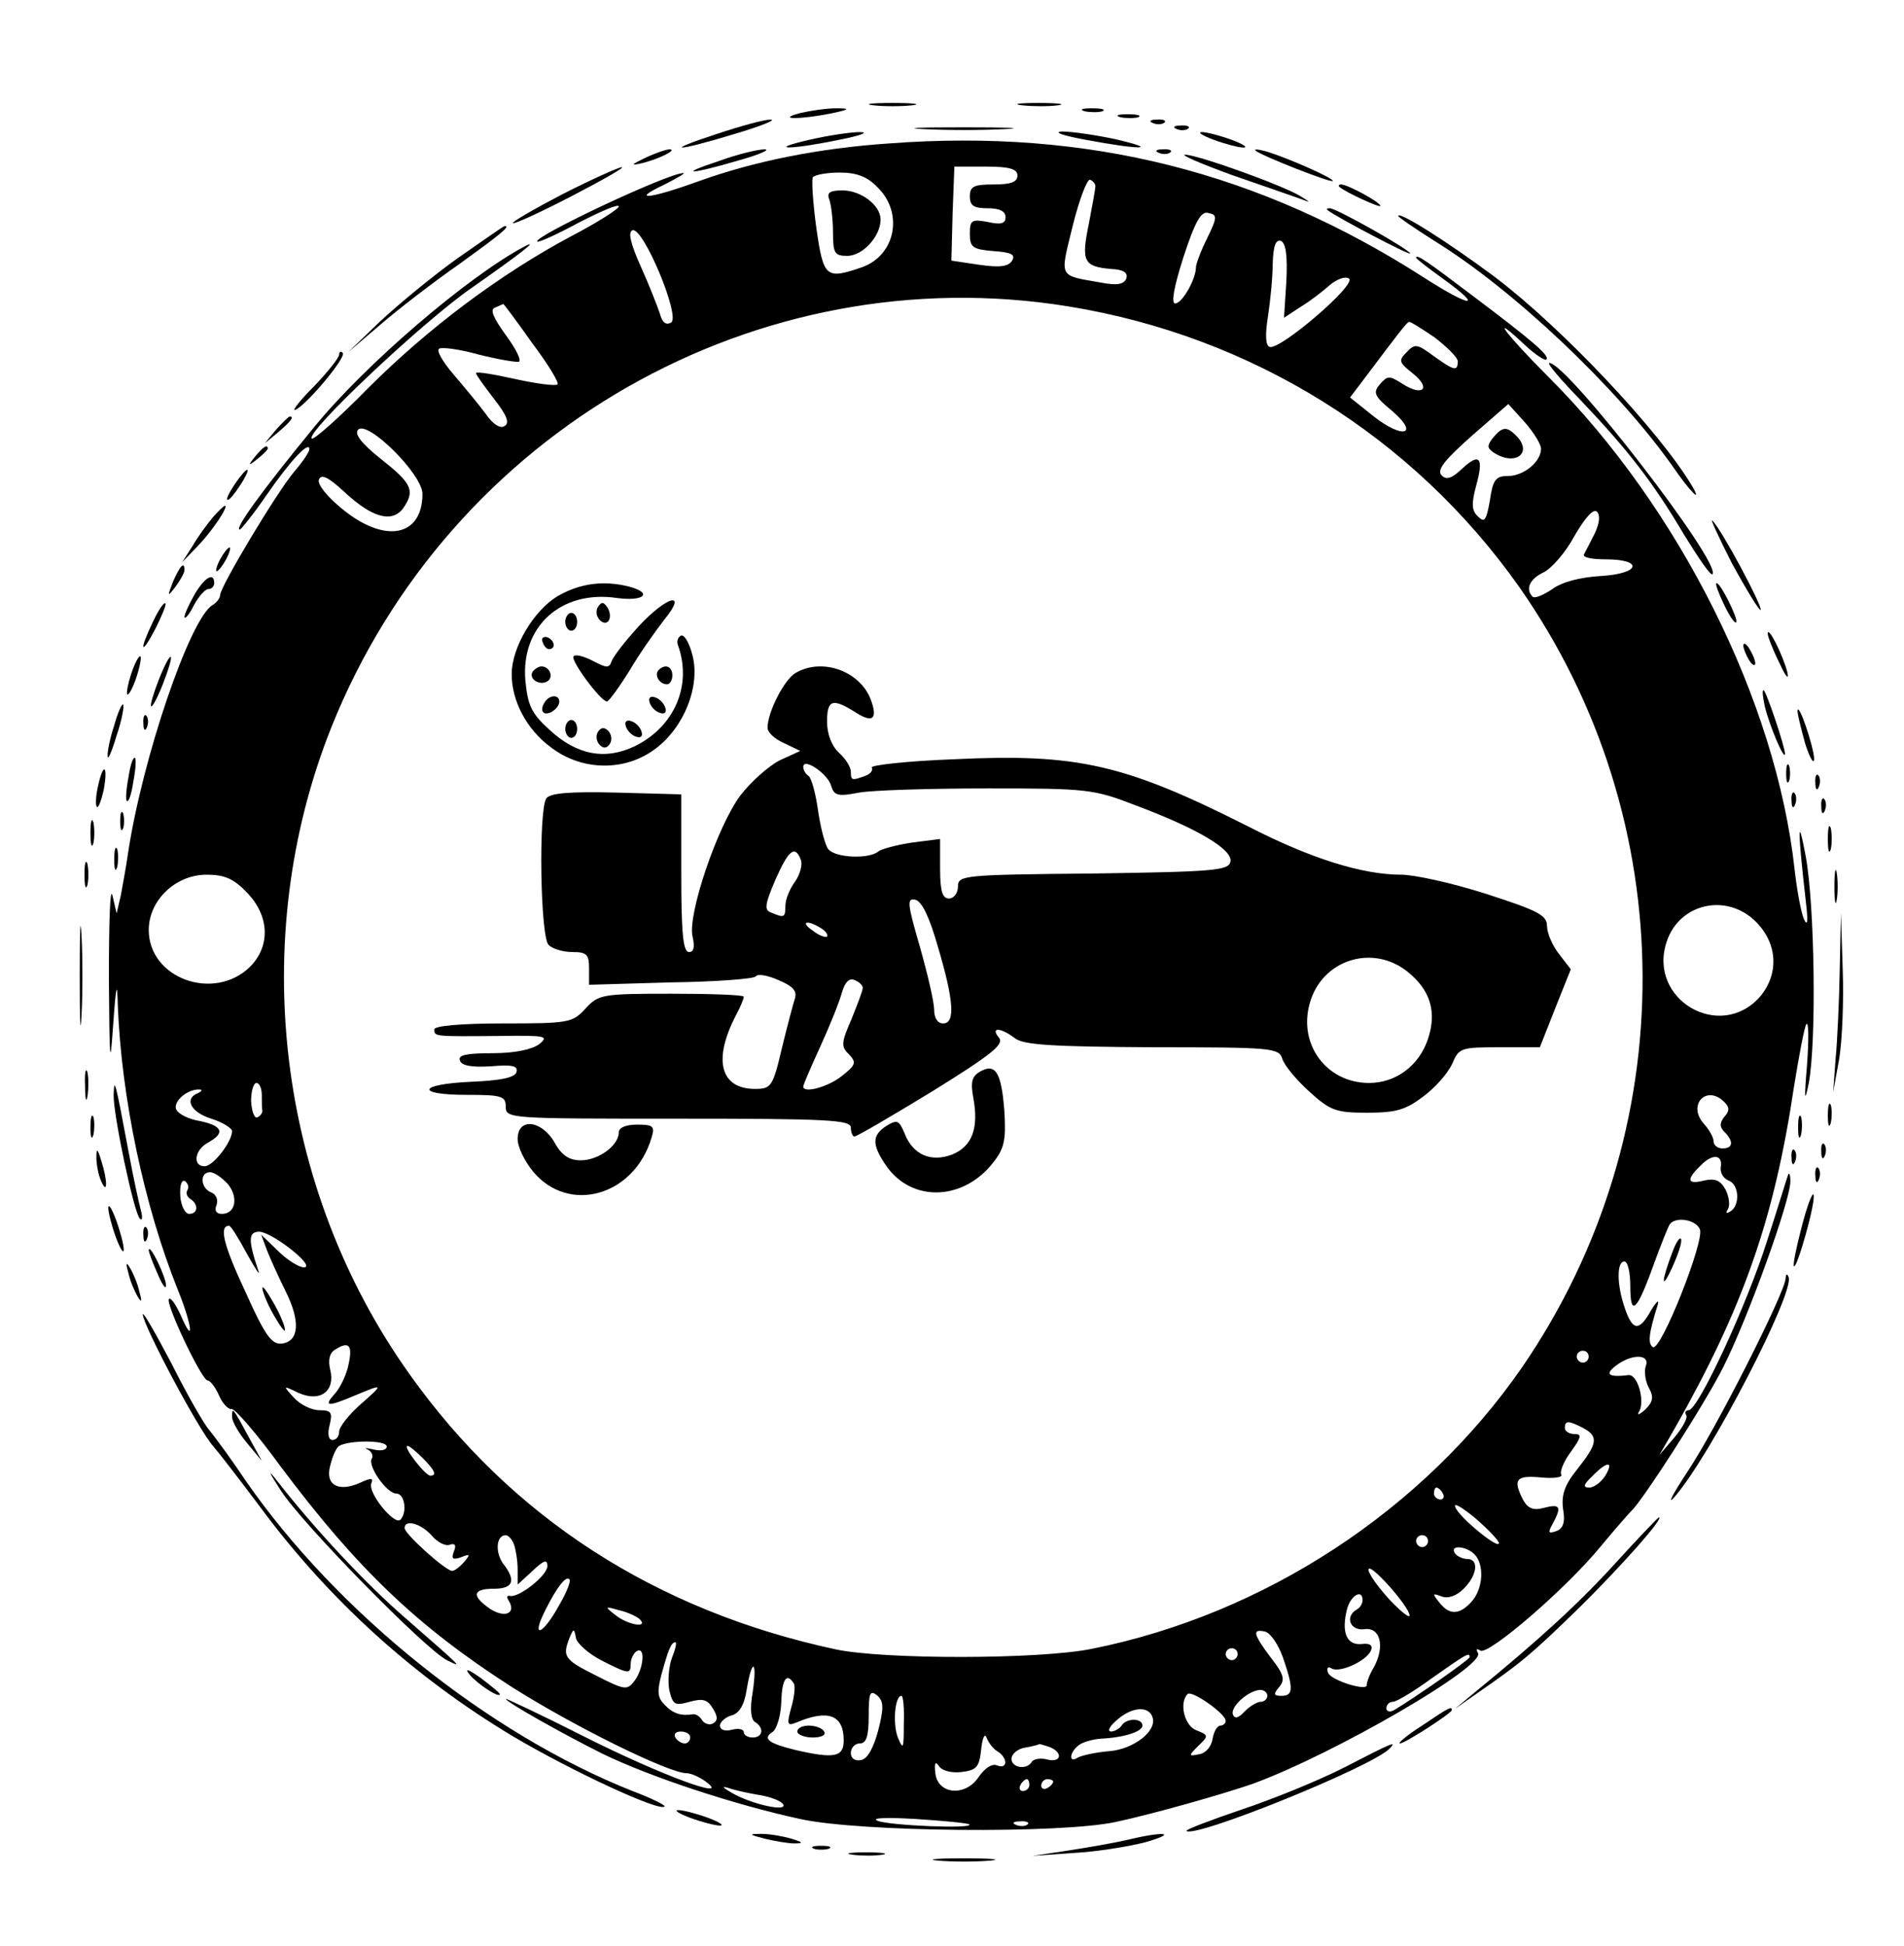 <?xml version="1.0" standalone="no"?>
<!DOCTYPE svg PUBLIC "-//W3C//DTD SVG 20010904//EN"
 "http://www.w3.org/TR/2001/REC-SVG-20010904/DTD/svg10.dtd">
<svg version="1.0" xmlns="http://www.w3.org/2000/svg"
 width="320pt" height="327pt" viewBox="0 0 320 327"
 preserveAspectRatio="xMidYMid meet">

<g transform="translate(0,327) scale(0.1,-0.1)"
fill="#000000" stroke="none">
<path d="M1468 3093 c17 -2 47 -2 65 0 17 2 3 4 -33 4 -36 0 -50 -2 -32 -4z"/>
<path d="M1718 3093 c18 -2 45 -2 60 0 15 2 0 4 -33 4 -33 0 -45 -2 -27 -4z"/>
<path d="M1345 3080 c-42 -11 -1 -11 50 -1 34 7 35 9 10 9 -16 0 -43 -4 -60
-8z"/>
<path d="M1823 3083 c9 -2 23 -2 30 0 6 3 -1 5 -18 5 -16 0 -22 -2 -12 -5z"/>
<path d="M1883 3073 c9 -2 23 -2 30 0 6 3 -1 5 -18 5 -16 0 -22 -2 -12 -5z"/>
<path d="M1205 3045 c-92 -30 -72 -31 30 0 44 13 71 24 60 24 -11 0 -51 -11
-90 -24z"/>
<path d="M1938 3063 c7 -3 16 -2 19 1 4 3 -2 6 -13 5 -11 0 -14 -3 -6 -6z"/>
<path d="M1553 3053 c37 -2 97 -2 135 0 37 2 6 3 -68 3 -74 0 -105 -1 -67 -3z"/>
<path d="M1978 3053 c7 -3 16 -2 19 1 4 3 -2 6 -13 5 -11 0 -14 -3 -6 -6z"/>
<path d="M1360 3035 c-74 -17 -32 -17 50 0 36 7 52 13 35 13 -16 0 -55 -6 -85
-13z"/>
<path d="M1825 3035 c91 -17 127 -17 50 1 -33 7 -73 13 -90 13 -16 -1 2 -7 40
-14z"/>
<path d="M2040 3035 c19 -7 42 -13 50 -13 8 0 -1 6 -20 13 -19 7 -42 13 -50
13 -8 0 1 -6 20 -13z"/>
<path d="M1495 3029 c-119 -8 -228 -30 -322 -64 -80 -29 -115 -33 -58 -6 22
11 37 20 34 20 -20 3 -254 -107 -246 -115 2 -2 33 12 70 32 37 19 67 32 67 27
0 -4 -36 -27 -80 -50 -120 -64 -241 -155 -341 -255 -49 -50 -92 -88 -95 -85
-11 10 184 194 267 252 83 58 119 86 89 70 -95 -51 -267 -198 -353 -304 -87
-106 -134 -171 -124 -171 2 0 23 26 45 58 40 58 72 92 72 77 0 -4 -11 -21 -25
-37 -29 -34 -125 -194 -125 -208 0 -5 -6 -13 -13 -17 -38 -23 -118 -258 -142
-418 -3 -22 -9 -53 -12 -70 l-7 -30 -7 30 c-4 17 -6 -46 -6 -140 1 -139 2
-153 7 -80 5 71 7 78 8 35 6 -154 44 -336 101 -478 24 -59 28 -96 5 -43 -8 18
-17 31 -20 28 -7 -6 55 -137 65 -137 4 0 13 -11 19 -25 6 -14 16 -24 21 -23 5
2 43 -42 83 -97 128 -171 229 -268 388 -370 104 -66 264 -145 294 -145 7 0 21
-6 32 -14 46 -34 -76 11 -203 75 -73 37 -133 65 -133 64 0 -5 94 -58 162 -92
80 -39 222 -86 333 -110 100 -22 436 -25 530 -5 65 14 181 47 230 64 137 50
392 198 379 220 -4 7 -2 8 4 4 14 -8 145 105 203 176 24 29 47 55 50 58 17 14
124 180 155 242 42 83 114 283 113 313 0 11 -2 16 -4 10 -2 -5 -17 -55 -35
-110 -34 -108 -116 -285 -132 -285 -5 0 -7 -4 -4 -8 3 -5 -6 -21 -20 -38 l-25
-29 26 45 c115 203 167 352 200 573 9 56 18 103 21 106 4 4 4 -28 1 -69 -5
-59 -4 -65 3 -30 13 70 10 297 -5 380 -14 75 -14 48 0 -75 4 -33 3 -43 -3 -30
-5 11 -12 49 -16 85 -31 281 -193 606 -413 826 -72 72 -103 113 -41 55 18 -17
35 -28 37 -25 6 6 -23 31 -124 107 -74 56 -95 71 -95 64 0 -2 21 -18 46 -36
69 -50 46 -48 -32 2 -277 178 -565 251 -899 226z m215 -54 c0 -11 -11 -15 -40
-15 -33 0 -40 -3 -40 -20 0 -16 7 -20 30 -20 20 0 30 -5 30 -15 0 -11 -8 -13
-30 -8 -27 5 -30 3 -30 -20 0 -23 5 -26 40 -29 30 -2 37 -6 31 -16 -6 -10 -21
-12 -55 -7 l-47 7 2 79 3 79 53 0 c40 0 53 -4 53 -15z m-235 -20 c44 -43 30
-114 -26 -134 -61 -21 -65 -18 -77 66 -6 43 -8 81 -6 85 3 4 23 8 45 8 29 0
47 -7 64 -25z m366 2 c0 -4 -5 -32 -11 -63 -13 -63 -9 -72 37 -76 21 -1 29 -6
26 -16 -4 -10 -16 -12 -42 -7 -73 13 -70 6 -48 96 11 44 24 78 29 77 5 -2 9
-7 9 -11z m188 -87 c-11 -22 -19 -44 -19 -49 0 -20 -23 -61 -35 -61 -7 0 -2
28 14 78 20 61 30 78 42 74 15 -3 15 -7 -2 -42z m-901 -142 c-9 -5 -15 0 -19
15 -4 12 -18 48 -32 79 -17 38 -22 58 -14 61 18 6 81 -145 65 -155z m1034 70
l-4 -62 29 19 c15 9 37 26 48 36 12 10 26 15 32 11 15 -9 -116 -121 -133 -115
-7 2 -8 20 -3 51 4 26 8 66 8 89 1 30 5 41 14 38 8 -4 11 -24 9 -67z m-366
-43 c308 -50 579 -219 757 -471 275 -392 277 -916 5 -1312 -166 -240 -433
-415 -723 -473 -89 -18 -349 -18 -430 -1 -303 65 -546 222 -717 463 -223 313
-273 731 -131 1087 199 497 716 792 1239 707z m-902 -61 c27 -36 46 -67 43
-70 -3 -3 -35 1 -71 9 -36 8 -66 13 -66 10 0 -3 14 -22 30 -43 22 -28 27 -41
18 -46 -7 -5 -20 3 -32 21 -12 16 -36 45 -54 66 -18 21 -29 40 -24 43 5 3 35
-1 67 -10 32 -8 62 -13 67 -12 5 2 -5 22 -22 45 -21 29 -27 43 -18 46 7 3 13
6 14 6 0 1 22 -28 48 -65z m1517 9 c21 -16 39 -34 39 -40 0 -18 -6 -16 -41 9
-27 20 -31 21 -45 6 -14 -14 -13 -17 11 -36 31 -25 16 -39 -18 -17 -22 14 -25
14 -38 -1 -12 -14 -9 -20 20 -44 47 -40 20 -49 -30 -10 l-40 32 28 37 c51 68
68 90 71 90 2 1 21 -11 43 -26z m179 -187 c0 -22 -29 -46 -56 -46 -20 0 -25
-6 -30 -41 -6 -34 -9 -38 -20 -27 -11 10 -11 22 -3 52 13 47 6 56 -24 28 -17
-16 -26 -19 -34 -11 -9 9 5 26 50 66 l62 54 28 -31 c15 -17 27 -37 27 -44z
m-1880 -76 c0 -72 -63 -84 -134 -26 -26 21 -43 42 -40 50 4 10 16 4 42 -20 47
-44 80 -53 99 -29 21 30 16 42 -36 83 -34 27 -46 43 -39 50 16 16 108 -75 108
-108z m1970 -67 c-8 -16 -16 -31 -18 -35 -2 -5 14 -8 36 -8 65 0 59 -24 -7
-28 -35 -2 -66 -10 -82 -22 -15 -10 -29 -16 -33 -13 -13 13 -5 30 18 41 13 6
37 33 52 61 18 31 32 47 38 41 6 -6 4 -20 -4 -37z m-2265 -603 c38 -39 40 -90
5 -125 -61 -59 -170 -19 -170 62 0 50 45 93 97 93 31 0 46 -7 68 -30z m2536
-49 c37 -37 39 -88 7 -126 -67 -76 -189 -5 -157 92 21 65 101 83 150 34z
m-2511 -291 c0 -11 0 -23 1 -27 0 -4 -4 -9 -9 -11 -5 -1 -9 11 -10 28 0 16 4
30 9 30 5 0 9 -9 9 -20z m-107 3 c-24 -9 -13 -32 22 -43 19 -6 35 -16 35 -21
0 -18 -32 -59 -46 -59 -21 0 -17 28 6 40 29 16 24 28 -14 36 -19 3 -37 12 -40
20 -5 13 19 34 39 33 6 0 4 -3 -2 -6z m2565 -15 c9 -9 9 -15 0 -25 -8 -10 -8
-17 0 -25 16 -16 15 -28 -3 -28 -8 0 -15 5 -15 12 0 6 -7 19 -16 29 -29 32 4
67 34 37z m-6 -110 c-1 -9 4 -18 13 -22 18 -6 20 -42 3 -52 -7 -4 -8 -3 -4 4
4 6 2 21 -4 33 -9 16 -18 19 -36 15 -28 -7 -31 1 -6 25 20 21 38 19 34 -3z
m-2509 -28 c18 -22 13 -50 -10 -50 -10 0 -13 6 -9 15 3 9 -1 18 -9 21 -18 7
-20 34 -2 34 7 0 20 -9 30 -20z m-68 -10 c-3 -5 -1 -11 5 -15 14 -9 13 -25 -2
-25 -7 0 -14 14 -15 30 -1 18 2 28 8 25 5 -4 7 -10 4 -15z m2542 -66 c8 -20
-66 -206 -79 -198 -9 6 -7 23 8 71 3 10 -2 6 -11 -9 -20 -36 -31 -35 -44 3
-14 40 -14 79 -1 79 6 0 10 -19 10 -42 0 -52 11 -42 39 36 12 33 24 63 27 68
9 14 44 9 51 -8z m-2442 -41 c15 -27 23 -39 19 -28 -17 51 -17 65 2 65 22 -1
96 -59 75 -60 -8 0 -28 12 -44 28 l-28 27 10 -27 c6 -15 20 -46 31 -68 25 -50
23 -84 -6 -88 -17 -2 -28 12 -62 88 -37 79 -44 110 -27 110 3 0 16 -21 30 -47z
m171 -185 c-3 -17 -14 -40 -23 -50 -20 -22 -13 -23 34 -3 48 20 49 20 8 -16
-19 -17 -35 -37 -35 -45 0 -8 -5 -14 -11 -14 -7 0 -9 10 -5 25 5 21 3 25 -17
25 -13 0 -32 9 -43 21 -19 21 -19 21 8 8 36 -16 62 3 53 39 -4 16 -1 28 7 33
24 16 31 9 24 -23z m2084 12 c0 -5 -4 -10 -10 -10 -5 0 -10 5 -10 10 0 6 5 10
10 10 6 0 10 -4 10 -10z m96 -16 c-3 -8 -1 -25 5 -36 9 -16 7 -24 -6 -37 -10
-9 -15 -10 -10 -3 10 18 -3 63 -18 61 -33 -4 -41 1 -21 16 26 20 58 20 50 -1z
m-105 -104 c26 -14 24 -26 -10 -69 -22 -27 -27 -44 -24 -67 4 -22 0 -33 -11
-37 -14 -5 -15 -3 -6 13 15 28 12 33 -15 26 -18 -5 -27 -1 -35 13 -18 35 -12
42 30 38 21 -2 37 0 34 5 -3 4 4 22 16 38 18 25 19 30 6 30 -9 0 -16 5 -16 10
0 13 6 13 31 0z m-2011 -31 c0 -6 -10 -8 -22 -5 -13 3 -17 3 -10 0 6 -3 10
-10 7 -15 -8 -12 25 -59 41 -59 14 0 19 -31 7 -44 -10 -10 -55 45 -49 61 4 9
0 10 -19 1 -36 -16 -59 -4 -50 29 4 16 10 30 15 33 17 10 80 10 80 -1z m60
-19 c21 -21 25 -30 13 -30 -9 1 -47 50 -38 50 3 0 14 -9 25 -20z m1988 -30
c-7 -11 -19 -20 -27 -20 -11 0 -10 5 5 19 25 26 37 26 22 1z m-273 -30 c3 -5
1 -10 -4 -10 -6 0 -11 5 -11 10 0 6 2 10 4 10 3 0 8 -4 11 -10z m94 -83 c2
-13 -67 43 -73 60 -4 9 11 0 33 -18 22 -19 40 -38 40 -42z m-1794 13 c10 -12
24 -19 31 -16 9 3 11 -1 7 -11 -5 -13 -2 -15 12 -10 15 6 16 5 5 -8 -7 -8 -16
-15 -20 -15 -11 0 -80 62 -80 72 0 15 27 8 45 -12z m139 -16 c3 -9 6 -27 6
-42 l0 -25 25 23 c19 18 25 20 25 8 0 -16 -49 -54 -63 -50 -5 1 -6 -2 -2 -8
13 -21 -6 -30 -31 -14 -32 22 -30 34 6 34 33 0 38 14 15 43 -13 19 -11 47 5
47 4 0 11 -7 14 -16z m1536 6 c0 -5 -4 -10 -10 -10 -5 0 -10 5 -10 10 0 6 5
10 10 10 6 0 10 -4 10 -10z m78 -22 c17 -17 15 -58 -5 -80 -20 -22 -37 -23
-54 -1 -12 15 -12 16 4 10 11 -4 25 1 37 13 23 23 26 50 6 50 -8 0 -18 5 -21
10 -9 14 19 12 33 -2z m-109 -103 c0 -5 -15 7 -34 27 -19 21 -35 43 -35 50 0
15 69 -62 69 -77z m-1430 16 c-27 -49 -47 -56 -23 -8 20 40 35 59 41 53 3 -3
-5 -23 -18 -45z m1351 10 c0 -6 -4 -13 -10 -16 -20 -12 -11 -36 13 -33 27 4
35 -29 16 -64 -8 -13 -12 -26 -12 -29 4 -13 -61 7 -65 20 -3 8 0 11 6 7 14 -8
59 13 66 30 4 9 -2 13 -16 11 -25 -2 -34 20 -24 59 6 23 26 34 26 15z m-1215
-32 c16 -16 -20 -10 -41 7 -18 14 -18 15 6 8 14 -3 29 -10 35 -15z m-65 -69
c47 -24 50 -24 50 -6 0 8 5 18 10 21 15 9 12 -28 -3 -49 -13 -17 -16 -17 -65
8 -54 27 -57 32 -45 63 7 17 8 17 11 0 2 -9 21 -26 42 -37z m1146 5 c18 -52
18 -65 -2 -65 -14 0 -14 3 -4 15 10 12 8 21 -14 49 -30 40 -32 49 -10 44 9 -2
22 -21 30 -43z m-1027 -2 c-5 -14 -7 -39 -4 -54 6 -24 9 -26 34 -19 22 6 30 4
39 -11 8 -13 9 -20 1 -25 -6 -4 -15 -1 -19 5 -4 7 -11 11 -16 10 -19 -3 -33 1
-47 16 -12 12 -13 22 -5 52 11 40 16 53 23 53 3 0 0 -12 -6 -27z m951 7 c0 -5
-4 -10 -10 -10 -5 0 -10 5 -10 10 0 6 5 10 10 10 6 0 10 -4 10 -10z m390 -5
c0 -4 -92 -68 -127 -89 -7 -4 -13 -2 -13 3 0 6 5 11 11 11 6 0 36 18 66 40 57
40 63 44 63 35z m-1205 -59 c-5 -28 -3 -46 4 -50 16 -10 13 -26 -4 -26 -8 0
-15 4 -15 9 0 5 -9 7 -20 4 -12 -3 -20 0 -20 7 0 6 9 14 19 17 13 3 22 17 26
44 9 54 18 49 10 -5z m69 15 c3 -4 1 -23 -4 -40 -8 -29 -7 -32 8 -26 54 23 80
13 80 -30 0 -28 -16 -31 -81 -16 -45 11 -56 19 -39 30 7 4 14 26 15 49 1 40 9
52 21 33z m142 -79 c-8 -30 -18 -48 -29 -50 -10 -2 -17 3 -17 12 0 9 7 16 15
16 11 0 15 12 15 46 0 39 2 44 14 35 11 -10 12 -20 2 -59z m584 16 c0 -4 -4
-8 -9 -8 -5 0 -11 -10 -13 -22 -2 -13 -11 -24 -22 -26 -19 -4 -19 -3 -2 14 18
17 17 18 -3 26 -20 7 -30 46 -15 61 7 7 64 -33 64 -45z m70 42 c0 -5 -5 -10
-11 -10 -6 0 -18 -7 -27 -16 -11 -12 -17 -13 -20 -5 -4 13 26 40 46 41 6 0 12
-4 12 -10z m-611 -47 c0 -42 -1 -45 -10 -23 -9 23 -5 70 6 70 3 0 5 -21 4 -47z
m418 11 c8 -23 -32 -54 -73 -57 -23 -2 -46 -7 -53 -11 -15 -10 -14 9 2 21 6 5
23 10 37 11 40 2 70 12 70 22 0 13 -27 13 -35 0 -3 -5 -12 -10 -18 -10 -7 1
-1 10 12 21 25 21 52 22 58 3z m-777 -34 c0 -5 -4 -10 -9 -10 -6 0 -13 5 -16
10 -3 6 1 10 9 10 9 0 16 -4 16 -10z m516 -23 c18 -11 18 -31 0 -24 -9 4 -21
-5 -31 -19 -22 -34 -69 -30 -73 6 -2 17 0 21 6 12 5 -8 22 -12 38 -10 25 3 30
8 33 38 2 19 6 28 9 20 3 -8 11 -19 18 -23z m88 7 c23 -9 20 -27 -4 -21 -11 3
-23 1 -26 -4 -8 -14 -34 -10 -34 5 0 8 10 17 23 19 12 2 23 5 24 6 1 0 8 -2
17 -5z m-34 -64 c0 -5 -5 -10 -11 -10 -5 0 -7 5 -4 10 3 6 8 10 11 10 2 0 4
-4 4 -10z m40 6 c0 -3 -4 -8 -10 -11 -5 -3 -10 -1 -10 4 0 6 5 11 10 11 6 0
10 -2 10 -4z m-492 -23 c18 -3 35 -10 38 -15 9 -14 -54 0 -86 19 -16 9 -18 12
-5 8 11 -4 35 -9 53 -12z m351 -49 c9 -8 -135 -2 -154 6 -12 5 14 6 65 3 47
-3 87 -7 89 -9z m98 0 c-3 -3 -12 -4 -19 -1 -8 3 -5 6 6 6 11 1 17 -2 13 -5z"/>
<path d="M1394 2934 c3 -9 6 -33 6 -55 0 -35 3 -39 24 -39 26 0 56 33 56 61 0
24 -33 49 -64 49 -22 0 -27 -4 -22 -16z"/>
<path d="M937 2268 c-40 -24 -77 -86 -77 -131 0 -45 25 -93 66 -123 52 -40
125 -41 176 -2 48 36 75 105 62 156 -5 20 -13 35 -19 34 -5 -2 -8 -9 -6 -15
25 -68 -5 -138 -72 -171 -50 -24 -98 -15 -144 28 -30 27 -36 41 -40 82 -8 91
60 153 154 139 45 -6 61 8 21 19 -43 11 -83 6 -121 -16z"/>
<path d="M1005 2250 c-4 -6 -3 -16 3 -22 13 -13 23 4 13 21 -7 10 -10 10 -16
1z"/>
<path d="M1073 2217 c-22 -24 -42 -50 -45 -58 -4 -12 -8 -12 -31 0 -15 8 -30
12 -33 8 -6 -6 45 -75 56 -76 3 0 20 23 38 52 17 29 44 67 58 85 41 50 5 41
-43 -11z"/>
<path d="M950 2225 c0 -8 5 -15 10 -15 6 0 10 7 10 15 0 8 -4 15 -10 15 -5 0
-10 -7 -10 -15z"/>
<path d="M912 2191 c2 -7 7 -12 11 -12 12 1 9 15 -3 20 -7 2 -11 -2 -8 -8z"/>
<path d="M895 2141 c-7 -12 12 -24 25 -16 11 7 4 25 -10 25 -5 0 -11 -4 -15
-9z"/>
<path d="M1107 2144 c-8 -8 1 -24 14 -24 5 0 9 7 9 15 0 15 -12 20 -23 9z"/>
<path d="M1337 2139 c-19 -11 -47 -66 -47 -92 0 -8 12 -19 28 -26 l27 -13 -35
-16 c-19 -10 -48 -36 -65 -58 -39 -51 -90 -202 -81 -238 4 -18 2 -26 -6 -26
-10 0 -13 32 -13 132 l0 133 -109 3 c-81 2 -112 -1 -118 -10 -13 -21 -10 -232
4 -246 7 -7 25 -12 40 -12 24 0 28 -4 28 -27 l0 -28 137 4 c76 1 140 6 143 10
3 5 20 2 38 -6 24 -10 32 -18 28 -31 -3 -9 -13 -47 -22 -84 -15 -64 -18 -68
-45 -68 -58 0 -71 48 -33 122 8 15 14 29 14 33 0 3 -55 5 -121 5 -117 0 -123
-1 -145 -25 -22 -24 -28 -25 -139 -25 -70 0 -115 -4 -115 -10 0 -12 -1 -12
110 -11 78 1 83 0 66 -14 -13 -9 -41 -15 -79 -15 -42 0 -58 -3 -54 -12 2 -9
20 -12 52 -10 36 3 46 1 43 -10 -3 -9 -27 -14 -76 -16 -90 -4 -95 -22 -7 -22
58 0 65 -2 65 -20 0 -20 7 -20 290 -20 251 0 290 -2 290 -15 0 -8 3 -15 6 -15
4 0 62 34 131 76 100 62 121 79 112 90 -15 18 2 18 27 -1 15 -11 60 -14 231
-15 200 0 212 -1 218 -19 3 -11 24 -36 45 -55 36 -33 46 -36 98 -36 49 0 65 5
95 28 20 15 41 39 48 55 11 26 15 27 79 27 l68 0 26 66 26 65 -20 26 c-11 14
-20 35 -20 47 0 18 -16 26 -103 54 -56 18 -120 32 -142 32 -65 0 -152 27 -257
81 -208 105 -287 123 -495 113 -79 -3 -141 -10 -138 -14 3 -4 -2 -11 -11 -14
-22 -8 -24 -8 -24 7 0 8 -9 22 -20 32 -12 11 -20 31 -20 52 0 37 9 40 46 17
29 -19 39 -14 29 16 -16 51 -82 76 -128 49z m60 -190 c5 -16 11 -18 47 -11 22
4 120 7 216 7 168 0 178 -1 250 -29 104 -39 162 -74 158 -94 -3 -15 -27 -17
-231 -20 -219 -2 -227 -3 -227 -22 0 -11 -7 -20 -15 -20 -11 0 -15 12 -15 50
l0 50 -47 -6 c-27 -4 -52 -11 -57 -15 -15 -13 -72 -11 -84 4 -5 6 -13 36 -17
64 -4 29 -11 55 -16 59 -5 3 -9 10 -9 15 0 17 42 -12 47 -32z m-51 -124 c3 -8
-1 -24 -10 -37 -9 -12 -16 -30 -16 -40 0 -20 -2 -21 -23 -12 -13 4 -12 13 6
55 22 50 33 60 43 34z m230 -145 c27 -91 30 -130 9 -130 -9 0 -15 9 -15 23 0
13 -11 60 -24 106 -21 72 -22 82 -8 79 11 -2 24 -29 38 -78z m-196 30 c8 -5
12 -11 10 -14 -3 -2 -14 2 -24 10 -22 15 -10 19 14 4z m988 -75 c36 -30 47
-66 32 -111 -15 -45 -54 -74 -99 -74 -71 0 -119 64 -100 133 20 75 108 102
167 52z m-918 -25 c0 -5 -9 -28 -19 -53 -17 -39 -18 -46 -4 -59 13 -14 11 -18
-13 -37 -23 -18 -64 -29 -64 -17 0 3 13 33 29 68 16 35 32 75 36 90 5 17 12
25 21 21 8 -3 14 -9 14 -13z"/>
<path d="M915 2089 c-4 -6 -5 -13 -2 -16 7 -7 27 6 27 18 0 12 -17 12 -25 -2z"/>
<path d="M1092 2089 c2 -7 10 -15 17 -17 8 -3 12 1 9 9 -2 7 -10 15 -17 17 -8
3 -12 -1 -9 -9z"/>
<path d="M950 2045 c0 -8 5 -15 10 -15 6 0 10 7 10 15 0 8 -4 15 -10 15 -5 0
-10 -7 -10 -15z"/>
<path d="M1052 2049 c2 -7 10 -15 17 -17 8 -3 12 1 9 9 -2 7 -10 15 -17 17 -8
3 -12 -1 -9 -9z"/>
<path d="M1005 2040 c-4 -6 -3 -16 3 -22 6 -6 12 -6 17 2 4 6 3 16 -3 22 -6 6
-12 6 -17 -2z"/>
<path d="M1647 1469 c-14 -8 -16 -18 -11 -45 9 -50 -2 -80 -35 -94 -36 -14
-67 -1 -81 36 -9 21 -12 23 -30 12 -25 -16 -25 -32 0 -68 43 -61 129 -58 179
6 19 24 22 38 19 87 -5 65 -15 81 -41 66z"/>
<path d="M870 1356 c0 -14 12 -38 26 -55 60 -72 170 -41 199 57 6 19 3 22 -24
22 -19 0 -31 -5 -31 -13 0 -22 -34 -47 -64 -47 -19 0 -32 8 -44 30 -22 38 -62
42 -62 6z"/>
<path d="M2509 2534 c-10 -13 -10 -17 2 -25 36 -23 66 0 37 29 -16 16 -23 15
-39 -4z"/>
<path d="M2812 1169 c-20 -52 -21 -71 -2 -30 11 24 18 46 15 49 -2 3 -8 -6
-13 -19z"/>
<path d="M441 1105 c0 -5 8 -26 19 -45 11 -19 19 -30 19 -25 0 6 -8 26 -19 45
-11 19 -19 31 -19 25z"/>
<path d="M1340 360 c0 -5 12 -10 26 -10 14 0 23 4 19 10 -3 6 -15 10 -26 10
-10 0 -19 -4 -19 -10z"/>
<path d="M1085 3005 c-25 -12 -26 -14 -5 -9 28 7 60 23 45 23 -5 0 -23 -6 -40
-14z"/>
<path d="M1210 3000 c-73 -24 -52 -24 30 0 36 10 56 19 45 19 -11 0 -45 -8
-75 -19z"/>
<path d="M1948 3013 c7 -3 16 -2 19 1 4 3 -2 6 -13 5 -11 0 -14 -3 -6 -6z"/>
<path d="M2110 3017 c8 -8 130 -56 130 -51 0 5 -72 37 -110 49 -14 4 -23 5
-20 2z"/>
<path d="M2070 2976 c52 -18 104 -36 115 -40 19 -7 19 -7 1 4 -26 17 -173 70
-194 70 -9 0 26 -15 78 -34z"/>
<path d="M946 2944 c-48 -25 -86 -47 -84 -49 2 -2 46 18 98 45 52 27 91 49 85
49 -5 0 -50 -20 -99 -45z"/>
<path d="M2251 2956 c10 -9 69 -36 69 -32 0 6 -55 36 -66 36 -4 0 -5 -2 -3 -4z"/>
<path d="M2231 2917 c15 -12 139 -77 139 -73 0 6 -124 76 -135 76 -5 0 -6 -1
-4 -3z"/>
<path d="M2350 2907 c0 -2 28 -21 61 -42 133 -82 306 -246 399 -377 30 -44 52
-66 34 -35 -56 94 -220 267 -331 351 -79 59 -163 112 -163 103z"/>
<path d="M769 2836 c-42 -30 -100 -78 -130 -106 l-54 -52 55 47 c30 26 90 72
133 102 65 47 87 64 75 63 -2 0 -37 -25 -79 -54z"/>
<path d="M570 2674 c0 -5 -19 -29 -42 -53 -24 -24 -38 -42 -32 -40 18 7 87 89
80 96 -3 3 -6 2 -6 -3z"/>
<path d="M2656 2598 c79 -83 122 -138 174 -226 24 -39 45 -70 48 -67 17 17
-244 355 -274 355 -5 0 19 -28 52 -62z"/>
<path d="M464 2548 l-19 -23 23 19 c21 18 27 26 19 26 -2 0 -12 -10 -23 -22z"/>
<path d="M429 2503 c-13 -16 -12 -17 4 -4 9 7 17 15 17 17 0 8 -8 3 -21 -13z"/>
<path d="M403 2468 c-15 -20 -25 -38 -20 -38 3 0 12 11 21 25 17 26 16 35 -1
13z"/>
<path d="M358 2401 c-9 -11 -25 -32 -34 -48 l-18 -28 27 28 c24 25 52 67 45
67 -2 0 -11 -9 -20 -19z"/>
<path d="M2911 2323 c24 -44 46 -80 48 -78 4 5 -66 136 -81 150 -5 6 10 -27
33 -72z"/>
<path d="M370 2330 c-6 -11 -8 -20 -6 -20 3 0 10 9 16 20 6 11 8 20 6 20 -3 0
-10 -9 -16 -20z"/>
<path d="M291 2293 c-10 -26 -10 -27 4 -9 8 11 15 23 15 28 0 15 -7 8 -19 -19z"/>
<path d="M327 2271 c-9 -16 -17 -33 -17 -38 1 -4 8 4 16 20 8 15 19 27 24 27
6 0 10 5 10 10 0 19 -16 10 -33 -19z"/>
<path d="M2897 2255 c9 -19 18 -33 21 -31 4 5 -26 66 -33 66 -3 0 3 -16 12
-35z"/>
<path d="M257 2225 c-24 -50 -20 -58 4 -12 11 22 19 41 17 43 -3 2 -12 -12
-21 -31z"/>
<path d="M2971 2205 c0 -5 9 -28 20 -50 10 -22 16 -29 13 -15 -7 28 -33 80
-33 65z"/>
<path d="M2930 2185 c0 -5 5 -17 10 -25 5 -8 10 -10 10 -5 0 6 -5 17 -10 25
-5 8 -10 11 -10 5z"/>
<path d="M221 2139 c-6 -18 -9 -34 -7 -36 2 -2 9 10 15 28 6 18 9 34 7 36 -2
2 -9 -10 -15 -28z"/>
<path d="M267 2128 c-9 -23 -15 -43 -13 -45 2 -2 11 15 20 38 9 23 15 43 13
45 -2 2 -11 -15 -20 -38z"/>
<path d="M2966 2083 c8 -33 33 -92 34 -80 0 12 -32 107 -36 107 -3 0 -1 -12 2
-27z"/>
<path d="M192 2051 c-7 -21 -12 -45 -11 -52 0 -8 7 8 15 35 9 26 13 50 11 52
-2 2 -9 -13 -15 -35z"/>
<path d="M3021 2075 c0 -5 6 -30 13 -55 8 -25 15 -36 15 -25 -1 21 -27 98 -28
80z"/>
<path d="M241 2054 c0 -11 3 -14 6 -6 3 7 2 16 -1 19 -3 4 -6 -2 -5 -13z"/>
<path d="M216 1964 c-4 -20 -5 -38 -3 -40 3 -3 8 11 11 32 4 20 5 38 3 40 -3
3 -8 -11 -11 -32z"/>
<path d="M3002 1970 c0 -14 2 -19 5 -12 2 6 2 18 0 25 -3 6 -5 1 -5 -13z"/>
<path d="M165 1950 c-4 -17 -5 -34 -2 -36 2 -3 7 10 11 27 8 42 0 50 -9 9z"/>
<path d="M3051 1954 c0 -11 3 -14 6 -6 3 7 2 16 -1 19 -3 4 -6 -2 -5 -13z"/>
<path d="M3011 1924 c0 -11 3 -14 6 -6 3 7 2 16 -1 19 -3 4 -6 -2 -5 -13z"/>
<path d="M3061 1914 c0 -11 3 -14 6 -6 3 7 2 16 -1 19 -3 4 -6 -2 -5 -13z"/>
<path d="M202 1890 c0 -14 2 -19 5 -12 2 6 2 18 0 25 -3 6 -5 1 -5 -13z"/>
<path d="M152 1870 c0 -19 2 -27 5 -17 2 9 2 25 0 35 -3 9 -5 1 -5 -18z"/>
<path d="M3072 1860 c0 -19 2 -27 5 -17 2 9 2 25 0 35 -3 9 -5 1 -5 -18z"/>
<path d="M192 1825 c0 -16 2 -22 5 -12 2 9 2 23 0 30 -3 6 -5 -1 -5 -18z"/>
<path d="M142 1800 c0 -19 2 -27 5 -17 2 9 2 25 0 35 -3 9 -5 1 -5 -18z"/>
<path d="M3083 1780 c0 -25 2 -35 4 -22 2 12 2 32 0 45 -2 12 -4 2 -4 -23z"/>
<path d="M134 1630 c0 -74 1 -105 3 -67 2 37 2 97 0 135 -2 37 -3 6 -3 -68z"/>
<path d="M3092 1640 c-1 -52 -4 -120 -7 -150 l-4 -55 10 55 c5 30 8 98 6 150
l-3 95 -2 -95z"/>
<path d="M143 1445 c0 -22 2 -30 4 -17 2 12 2 30 0 40 -3 9 -5 -1 -4 -23z"/>
<path d="M191 1430 c-1 -32 34 -198 44 -208 4 -4 5 2 2 13 -3 11 -13 56 -21
100 -23 123 -24 124 -25 95z"/>
<path d="M3072 1395 c0 -16 2 -22 5 -12 2 9 2 23 0 30 -3 6 -5 -1 -5 -18z"/>
<path d="M152 1375 c0 -16 2 -22 5 -12 2 9 2 23 0 30 -3 6 -5 -1 -5 -18z"/>
<path d="M3022 1375 c0 -16 2 -22 5 -12 2 9 2 23 0 30 -3 6 -5 -1 -5 -18z"/>
<path d="M3061 1334 c0 -11 3 -14 6 -6 3 7 2 16 -1 19 -3 4 -6 -2 -5 -13z"/>
<path d="M162 1325 c0 -11 3 -29 8 -40 11 -25 11 1 0 35 -6 20 -8 21 -8 5z"/>
<path d="M3011 1324 c0 -11 3 -14 6 -6 3 7 2 16 -1 19 -3 4 -6 -2 -5 -13z"/>
<path d="M3051 1294 c0 -11 3 -14 6 -6 3 7 2 16 -1 19 -3 4 -6 -2 -5 -13z"/>
<path d="M3028 1208 c-9 -34 -15 -64 -13 -66 5 -5 37 108 33 120 -2 5 -11 -19
-20 -54z"/>
<path d="M182 1240 c0 -8 6 -31 13 -50 7 -19 13 -28 13 -20 0 8 -6 31 -13 50
-7 19 -13 28 -13 20z"/>
<path d="M241 1194 c0 -11 3 -14 6 -6 3 7 2 16 -1 19 -3 4 -6 -2 -5 -13z"/>
<path d="M250 1169 c0 -4 7 -22 15 -40 8 -19 14 -27 14 -19 0 14 -28 72 -29
59z"/>
<path d="M216 1130 c3 -14 11 -32 16 -40 6 -10 7 -7 2 10 -3 14 -11 32 -16 40
-6 10 -7 7 -2 -10z"/>
<path d="M3001 1121 c-2 -25 -117 -253 -166 -326 -25 -38 -34 -56 -20 -40 61
71 202 344 191 369 -2 6 -5 5 -5 -3z"/>
<path d="M240 1061 c0 -17 93 -193 118 -221 12 -14 48 -61 81 -105 115 -155
258 -284 423 -383 98 -58 246 -127 255 -118 2 2 -22 14 -54 26 -242 96 -496
300 -649 520 -24 36 -52 74 -61 85 -10 11 -39 62 -65 114 -27 51 -48 88 -48
82z"/>
<path d="M390 889 c0 -8 11 -27 25 -44 l25 -30 -22 40 c-27 50 -28 51 -28 34z"/>
<path d="M472 765 c35 -55 242 -266 279 -285 28 -14 27 -14 -70 71 -66 57
-153 150 -219 235 -13 16 -8 7 10 -21z"/>
<path d="M2716 644 c-61 -67 -127 -128 -236 -217 l-35 -29 40 28 c72 50 89 64
169 142 69 68 144 152 134 152 -1 0 -34 -34 -72 -76z"/>
<path d="M789 456 c13 -16 51 -41 51 -33 0 2 -15 14 -32 27 -21 15 -28 17 -19
6z"/>
<path d="M2390 370 c-25 -16 -42 -30 -37 -30 8 0 87 51 87 56 0 7 -4 5 -50
-26z"/>
<path d="M2260 300 c-41 -21 -119 -53 -173 -71 -53 -18 -95 -34 -93 -36 13
-13 310 107 341 138 14 14 6 11 -75 -31z"/>
<path d="M1160 215 c19 -7 42 -13 50 -13 8 0 -1 6 -20 13 -19 7 -42 13 -50 13
-8 0 1 -6 20 -13z"/>
<path d="M1285 180 c17 -4 39 -8 50 -8 16 0 15 2 -5 8 -14 4 -36 8 -50 8 -22
0 -22 -1 5 -8z"/>
<path d="M1895 178 c-22 -5 -67 -13 -100 -18 l-60 -9 70 5 c39 2 93 11 120 18
56 16 32 19 -30 4z"/>
<path d="M1368 163 c6 -2 18 -2 25 0 6 3 1 5 -13 5 -14 0 -19 -2 -12 -5z"/>
<path d="M1433 153 c15 -2 37 -2 50 0 12 2 0 4 -28 4 -27 0 -38 -2 -22 -4z"/>
<path d="M1578 143 c23 -2 61 -2 85 0 23 2 4 4 -43 4 -47 0 -66 -2 -42 -4z"/>
</g>
</svg>
